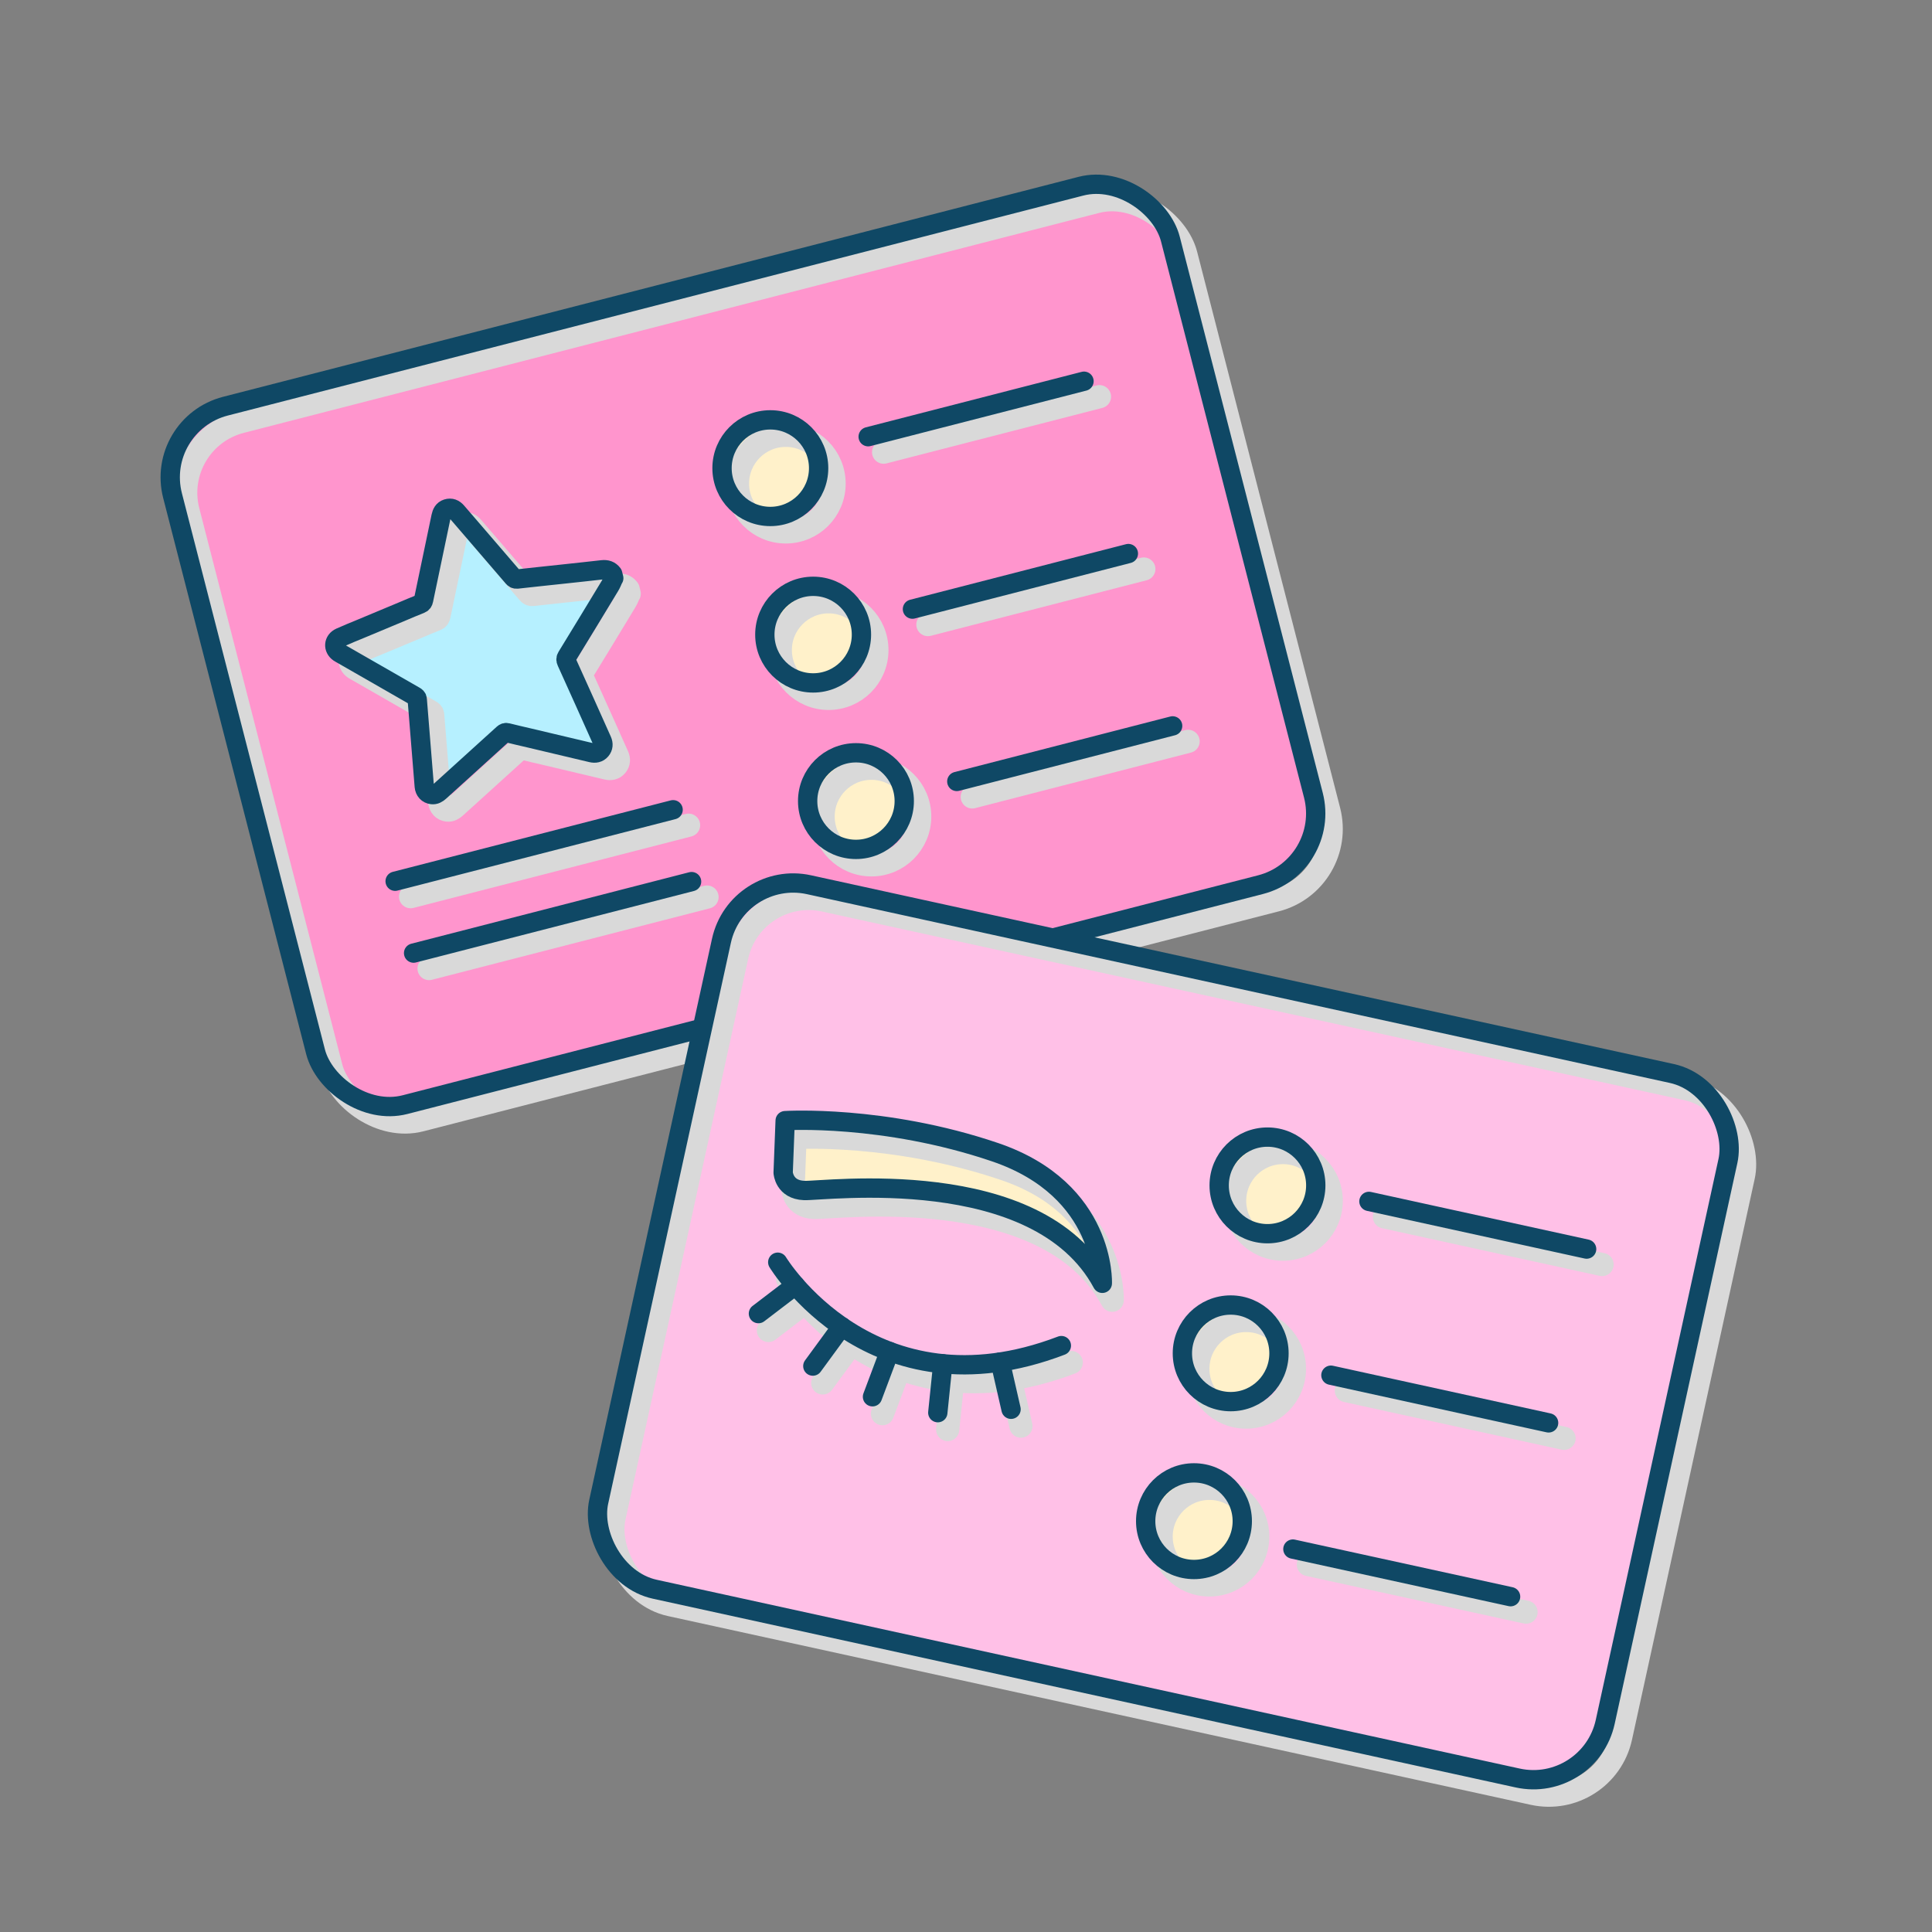 <?xml version="1.0" encoding="UTF-8"?> <svg xmlns="http://www.w3.org/2000/svg" xmlns:xlink="http://www.w3.org/1999/xlink" viewBox="0 0 250 250"><rect x="0" y="0" width="250" height="250" fill="#808080" stroke="none"/><defs><style> .cls-1, .cls-2, .cls-3 { fill: none; } .cls-4 { fill: #fff1ca; } .cls-5 { fill: #b6f0ff; } .cls-6 { isolation: isolate; } .cls-7 { mix-blend-mode: multiply; } .cls-8 { fill: #ffc0e7; } .cls-9 { fill: #ff95cd; } .cls-2 { stroke: #d9d9d9; stroke-width: 3px; } .cls-2, .cls-3 { stroke-linecap: round; stroke-linejoin: round; } .cls-3 { stroke: #0f4865; stroke-width: 2.5px; } .cls-10 { clip-path: url(#clippath); } </style><clipPath id="clippath"><rect class="cls-1" y="0" width="250" height="250"></rect></clipPath></defs><g class="cls-6"><g id="Capa_1" data-name="Capa 1"><g class="cls-10"><rect class="cls-9" x="29.48" y="36.86" width="133.32" height="93.32" rx="9.51" ry="9.51" transform="translate(-17.77 26.57) rotate(-14.42)"></rect><circle class="cls-4" cx="99.68" cy="60.58" r="6.25"></circle><circle class="cls-4" cx="105.22" cy="82.12" r="6.25"></circle><circle class="cls-4" cx="110.76" cy="103.66" r="6.25"></circle><path class="cls-5" d="M79.4,74.82c-.15.34-.28.69-.47,1-1.85,3.06-3.71,6.12-5.58,9.17-.14.23-.15.4-.03.66,1.54,3.39,3.06,6.79,4.58,10.19.19.43.17.86-.14,1.22-.32.38-.75.45-1.22.34-2.69-.64-5.37-1.27-8.06-1.91-.94-.22-1.88-.43-2.82-.67-.23-.06-.37-.01-.54.14-2.74,2.49-5.49,4.97-8.23,7.46-.29.26-.6.45-1,.4-.56-.06-.94-.48-.99-1.07-.31-3.75-.61-7.5-.91-11.24-.02-.24-.15-.33-.32-.43-3.1-1.78-6.21-3.56-9.31-5.34-.17-.1-.34-.18-.5-.29-.78-.54-.7-1.56.16-1.95.89-.4,1.8-.77,2.7-1.14,1.78-.74,3.56-1.49,5.34-2.23.78-.33,1.55-.66,2.34-.97.26-.1.36-.25.41-.51.75-3.6,1.5-7.2,2.26-10.8.1-.46.28-.85.77-1.01.53-.17.94.02,1.28.42.91,1.06,1.82,2.12,2.73,3.18,1.51,1.76,3.02,3.51,4.53,5.27.14.16.27.25.51.23,1.94-.22,3.88-.42,5.83-.63,1.74-.19,3.48-.37,5.21-.57.55-.06,1,.08,1.34.53l.14.56Z"></path><g class="cls-7"><path class="cls-2" d="M81.4,76.81c-.15.34-.28.69-.47,1-1.85,3.06-3.71,6.12-5.58,9.17-.14.23-.15.4-.03.66,1.54,3.39,3.06,6.79,4.58,10.19.19.43.17.86-.14,1.23-.32.38-.75.45-1.22.34-2.69-.64-5.38-1.27-8.06-1.91-.94-.22-1.88-.43-2.82-.67-.23-.06-.37-.01-.54.14-2.74,2.49-5.49,4.97-8.23,7.46-.29.26-.6.45-1,.4-.56-.06-.94-.48-.99-1.07-.31-3.75-.61-7.5-.91-11.25-.02-.24-.15-.33-.32-.43-3.1-1.78-6.21-3.56-9.31-5.34-.17-.1-.34-.18-.5-.29-.78-.54-.7-1.56.16-1.95.89-.4,1.8-.77,2.7-1.14,1.78-.74,3.56-1.49,5.34-2.23.78-.33,1.55-.66,2.34-.97.26-.1.36-.26.41-.51.75-3.6,1.5-7.2,2.26-10.8.1-.46.28-.85.77-1.01.53-.17.94.02,1.28.42.91,1.06,1.82,2.12,2.74,3.18,1.51,1.76,3.02,3.51,4.53,5.27.14.16.27.25.51.23,1.94-.22,3.88-.42,5.83-.63,1.74-.19,3.48-.37,5.21-.57.55-.06,1,.08,1.34.53l.14.56Z"></path><rect class="cls-2" x="31.48" y="38.86" width="133.32" height="93.32" rx="9.51" ry="9.51" transform="translate(-18.2 27.13) rotate(-14.42)"></rect><line class="cls-2" x1="53.13" y1="116.03" x2="89.1" y2="106.78"></line><line class="cls-2" x1="114.34" y1="58.51" x2="142.27" y2="51.33"></line><line class="cls-2" x1="120.07" y1="80.82" x2="148.01" y2="73.63"></line><line class="cls-2" x1="125.81" y1="103.12" x2="153.74" y2="95.93"></line><line class="cls-2" x1="55.52" y1="125.33" x2="91.49" y2="116.08"></line><circle class="cls-2" cx="101.68" cy="62.58" r="6.25"></circle><circle class="cls-2" cx="107.22" cy="84.12" r="6.25"></circle><circle class="cls-2" cx="112.76" cy="105.66" r="6.25"></circle></g><g><path class="cls-3" d="M79.4,74.81c-.15.34-.28.69-.47,1-1.85,3.06-3.71,6.12-5.58,9.17-.14.23-.15.4-.03.66,1.54,3.39,3.06,6.79,4.58,10.19.19.43.17.86-.14,1.23-.32.38-.75.45-1.22.34-2.69-.64-5.38-1.27-8.06-1.91-.94-.22-1.88-.43-2.82-.67-.23-.06-.37-.01-.54.14-2.74,2.49-5.49,4.97-8.23,7.46-.29.26-.6.45-1,.4-.56-.06-.94-.48-.99-1.07-.31-3.75-.61-7.5-.91-11.25-.02-.24-.15-.33-.32-.43-3.1-1.78-6.21-3.56-9.31-5.34-.17-.1-.34-.18-.5-.29-.78-.54-.7-1.56.16-1.95.89-.4,1.8-.77,2.7-1.14,1.78-.74,3.56-1.49,5.34-2.23.78-.33,1.55-.66,2.34-.97.26-.1.36-.26.41-.51.75-3.6,1.5-7.2,2.26-10.8.1-.46.28-.85.77-1.01.53-.17.94.02,1.28.42.91,1.06,1.82,2.12,2.74,3.18,1.51,1.76,3.02,3.51,4.53,5.27.14.16.27.25.51.23,1.94-.22,3.88-.42,5.83-.63,1.74-.19,3.48-.37,5.21-.57.55-.06,1,.08,1.34.53l.14.56Z"></path><rect class="cls-3" x="29.48" y="36.86" width="133.32" height="93.32" rx="9.51" ry="9.51" transform="translate(-17.77 26.57) rotate(-14.42)"></rect><line class="cls-3" x1="51.13" y1="114.03" x2="87.1" y2="104.78"></line><line class="cls-3" x1="112.34" y1="56.51" x2="140.27" y2="49.33"></line><line class="cls-3" x1="118.07" y1="78.82" x2="146.01" y2="71.63"></line><line class="cls-3" x1="123.81" y1="101.12" x2="151.74" y2="93.93"></line><line class="cls-3" x1="53.52" y1="123.33" x2="89.49" y2="114.08"></line><circle class="cls-3" cx="99.68" cy="60.58" r="6.25"></circle><circle class="cls-3" cx="105.22" cy="82.12" r="6.25"></circle><circle class="cls-3" cx="110.76" cy="103.66" r="6.25"></circle></g><rect class="cls-8" x="83.86" y="125.62" width="133.32" height="93.32" rx="9.51" ry="9.51" transform="translate(40.31 -28.19) rotate(12.34)"></rect><circle class="cls-4" cx="164.01" cy="153.39" r="6.25"></circle><circle class="cls-4" cx="154.5" cy="196.84" r="6.25"></circle><circle class="cls-4" cx="159.25" cy="175.12" r="6.25"></circle><g class="cls-7"><rect class="cls-2" x="85.86" y="127.62" width="133.32" height="93.32" rx="9.51" ry="9.51" transform="translate(40.78 -28.57) rotate(12.34)"></rect><line class="cls-2" x1="179.14" y1="157.46" x2="207.31" y2="163.63"></line><line class="cls-2" x1="174.22" y1="179.95" x2="202.39" y2="186.12"></line><line class="cls-2" x1="169.3" y1="202.45" x2="197.47" y2="208.61"></line><circle class="cls-2" cx="166.01" cy="155.39" r="6.25"></circle><circle class="cls-2" cx="161.25" cy="177.12" r="6.25"></circle><circle class="cls-2" cx="156.5" cy="198.84" r="6.25"></circle></g><rect class="cls-3" x="83.86" y="125.62" width="133.32" height="93.32" rx="9.51" ry="9.51" transform="translate(40.31 -28.19) rotate(12.34)"></rect><line class="cls-3" x1="177.14" y1="155.46" x2="205.31" y2="161.63"></line><line class="cls-3" x1="172.22" y1="177.95" x2="200.39" y2="184.12"></line><line class="cls-3" x1="167.3" y1="200.45" x2="195.47" y2="206.61"></line><circle class="cls-3" cx="164.01" cy="153.39" r="6.25"></circle><circle class="cls-3" cx="159.25" cy="175.12" r="6.25"></circle><path class="cls-4" d="M101.99,145.01l-.26,6.73s.12,2.21,2.72,2.31,30.18-3.59,38.58,12.01c0,0,.51-12.08-13.89-16.97s-27.15-4.08-27.15-4.08Z"></path><circle class="cls-3" cx="154.5" cy="196.84" r="6.25"></circle><g class="cls-7"><path class="cls-2" d="M102.88,147.2l-.26,6.73s.12,2.21,2.72,2.31,30.18-3.59,38.58,12.01c0,0,.51-12.08-13.89-16.97s-27.15-4.08-27.15-4.08Z"></path><path class="cls-2" d="M101.92,165.52s12.18,20.16,36.7,10.79"></path><line class="cls-2" x1="99.43" y1="172.16" x2="104.2" y2="168.51"></line><line class="cls-2" x1="106.46" y1="178.95" x2="110.2" y2="173.85"></line><line class="cls-2" x1="114.19" y1="182.93" x2="116.39" y2="177.07"></line><line class="cls-2" x1="122.63" y1="184.98" x2="123.28" y2="178.66"></line><line class="cls-2" x1="132.11" y1="184.54" x2="130.71" y2="178.43"></line></g><g><path class="cls-3" d="M101.6,145.01l-.26,6.73s.12,2.21,2.72,2.31,30.18-3.59,38.58,12.01c0,0,.51-12.08-13.89-16.97s-27.15-4.08-27.15-4.08Z"></path><path class="cls-3" d="M100.64,163.33s12.18,20.16,36.7,10.79"></path><line class="cls-3" x1="98.14" y1="169.98" x2="102.92" y2="166.33"></line><line class="cls-3" x1="105.18" y1="176.77" x2="108.92" y2="171.66"></line><line class="cls-3" x1="112.9" y1="180.74" x2="115.1" y2="174.88"></line><line class="cls-3" x1="121.35" y1="182.8" x2="122" y2="176.47"></line><line class="cls-3" x1="130.83" y1="182.36" x2="129.43" y2="176.25"></line></g></g></g></g></svg> 